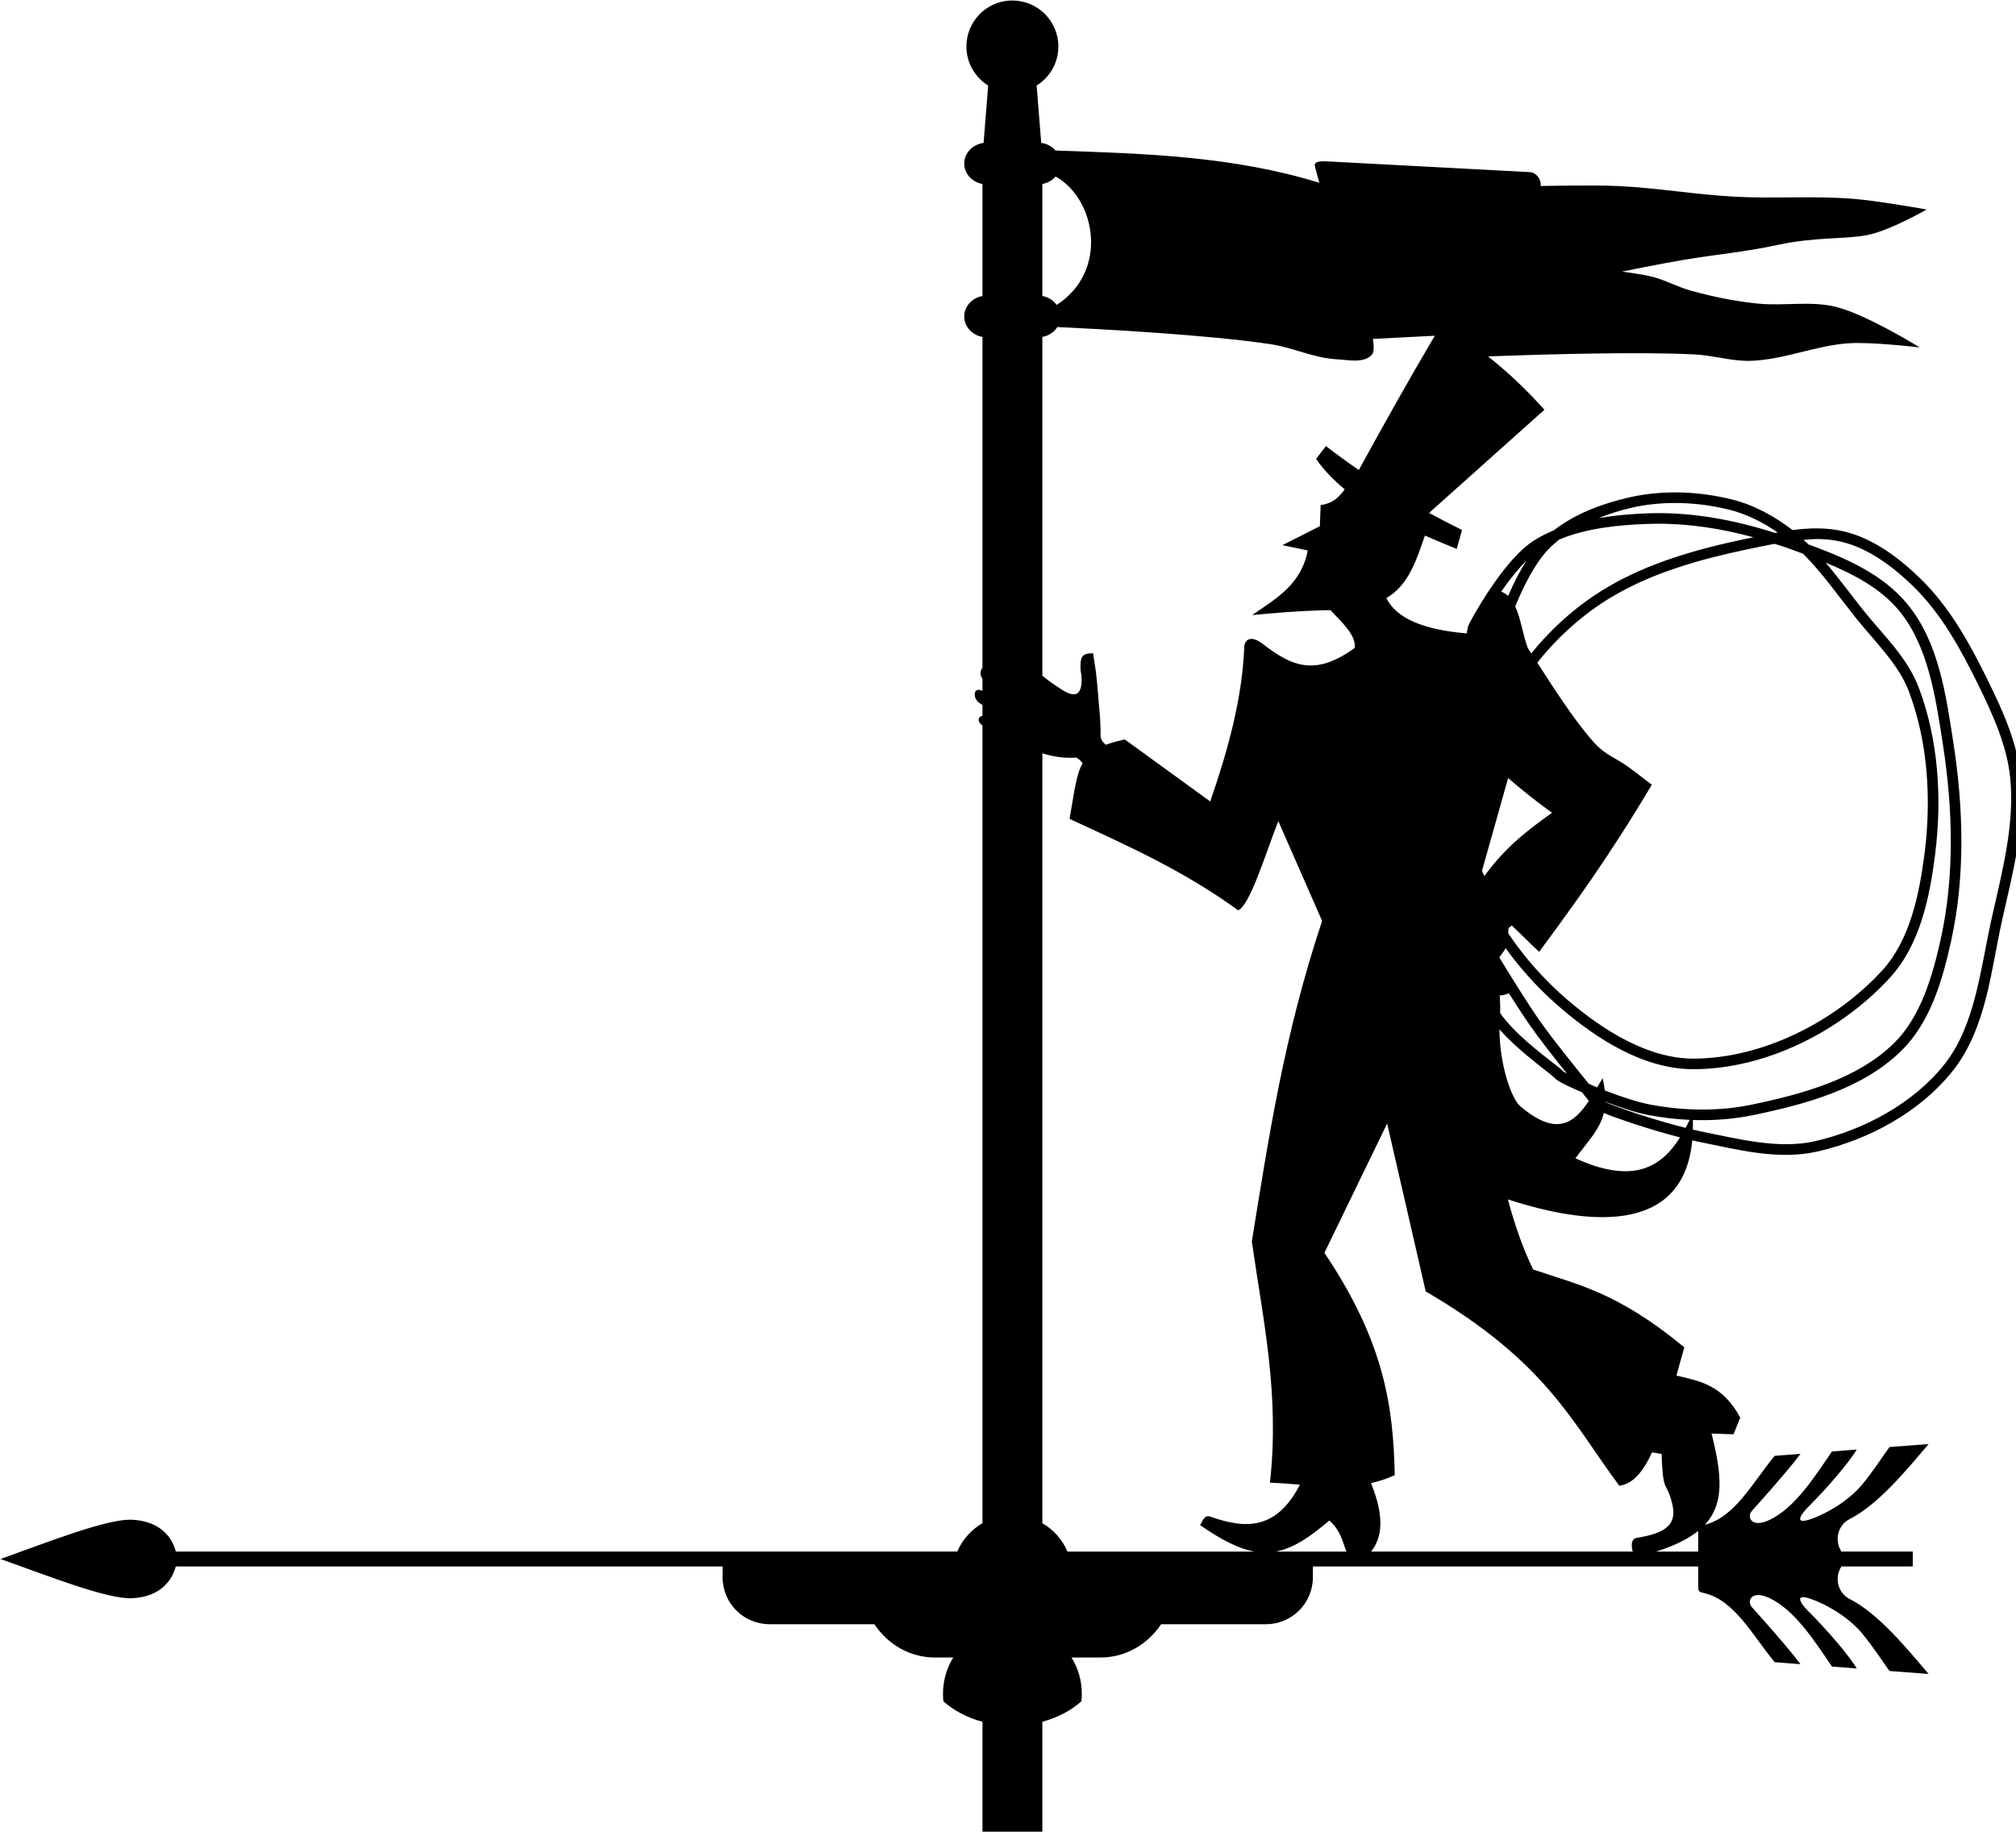 <?xml version="1.0" encoding="UTF-8" standalone="no"?>
<!-- Created with Inkscape (http://www.inkscape.org/) -->
<svg
    xmlns:inkscape="http://www.inkscape.org/namespaces/inkscape"
    xmlns:rdf="http://www.w3.org/1999/02/22-rdf-syntax-ns#"
    xmlns="http://www.w3.org/2000/svg"
    xmlns:cc="http://creativecommons.org/ns#"
    xmlns:dc="http://purl.org/dc/elements/1.1/"
    xmlns:sodipodi="http://sodipodi.sourceforge.net/DTD/sodipodi-0.dtd"
    xmlns:svg="http://www.w3.org/2000/svg"
    xmlns:ns1="http://sozi.baierouge.fr"
    xmlns:xlink="http://www.w3.org/1999/xlink"
    id="svg4384"
    sodipodi:docname="Флюгер-Трубочист ИСХОДНИК.svg"
    viewBox="0 0 952.17 865.44"
    version="1.1"
    inkscape:version="0.48.0 r9654"
  >
  <sodipodi:namedview
      id="base"
      fit-margin-left="0"
      inkscape:snap-center="true"
      inkscape:zoom="0.24748737"
      borderopacity="1.0"
      inkscape:snap-intersection-paths="true"
      inkscape:cx="1003.7965"
      inkscape:cy="795.4987"
      inkscape:object-paths="true"
      inkscape:window-maximized="1"
      showgrid="false"
      fit-margin-right="0"
      inkscape:snap-midpoints="true"
      inkscape:snap-global="true"
      showguides="true"
      bordercolor="#666666"
      inkscape:window-x="-4"
      inkscape:guide-bbox="true"
      inkscape:snap-smooth-nodes="true"
      inkscape:object-nodes="true"
      inkscape:window-y="-4"
      fit-margin-bottom="0"
      inkscape:window-width="1280"
      inkscape:pageopacity="0.0"
      inkscape:pageshadow="2"
      pagecolor="#ffffff"
      inkscape:snap-object-midpoints="true"
      inkscape:document-units="px"
      inkscape:current-layer="layer1"
      inkscape:window-height="911"
      fit-margin-top="0"
  />
  <g
      id="layer1"
      inkscape:label="Layer 1"
      inkscape:groupmode="layer"
      transform="translate(350.88 -7.375)"
    >
    <path
        id="path4403"
        style="fill:#000000"
        d="m477.03 0.25c-11.47 0.582-20.59 10.099-20.59 21.719 0 7.79 4.12 14.605 10.28 18.437l-2.16 27.094c-5.18 0.708-9.15 4.789-9.15 9.75 0 4.789 3.7 8.751 8.62 9.656v52.904c-4.92 0.91-8.62 4.9-8.62 9.69s3.7 8.75 8.62 9.66v156.28c-1.14 1.29-1.24 3.69 0 5.18v5.72c-4.67-2.3-4.58 3.73-1.47 5.69l1.47 0.94v5.19c-2.43 0.34-2.35 3.15 0 4.5v376.81c-5.28 3.05-9.49 7.74-11.91 13.41h-369.09c-1.377-5.47-6.148-14.26-20.561-15.04-0.365-0.02-0.729-0.03-1.125-0.03-12.264 0.1-39.372 10.82-61.094 18.57 22.424 7.99 50.571 19.15 62.219 18.53 14.356-0.77 19.131-9.53 20.531-15h258.28v5.06c0 12.31 9.91 22.22 22.22 22.22h49.47c6.36 9.52 16.77 15.72 28.59 15.72h8.66c-3.06 4.98-4.84 10.84-4.84 17.12 0 1.21 0.06 2.39 0.18 3.56 4.88 4.37 11.24 7.76 18.47 9.69v51.91h28.28v-51.94c7.22-1.93 13.57-5.3 18.44-9.66 0.13-1.17 0.19-2.35 0.19-3.56 0-6.28-1.79-12.14-4.85-17.12h13.72c11.82 0 22.23-6.2 28.6-15.72h49.47c12.31 0 22.21-9.91 22.21-22.22v-5.06h181.97v8.09c0 3.79 0 3.84 2.97 4.53 14.23 3.32 22.81 20.08 33.16 32.59l12.19 0.94c-3.32-4.49-9.77-12.28-22.97-26.97-2.44-2.71-0.34-8.31 8.25-4.28 11.99 5.64 21.13 19.96 29.59 32.38l11.69 0.9c-3.59-6.12-14.35-18.65-23-27.18-2.78-2.74-8.5-9.93 4.18-4.57 7.69 3.26 15.91 8.62 21.41 15.25 4.8 5.79 9.32 12.71 12.88 17.69l18.5 1.41c-10.33-12.11-23.82-28.63-37.29-35.41-5.53-2.79-7.39-10.02-3.9-15.37h33.69v-7.03h-33.69c-3.49-5.36-1.63-12.59 3.9-15.38 13.47-6.78 26.96-23.29 37.29-35.41l-18.5 1.41c-3.56 4.98-8.08 11.9-12.88 17.69-5.5 6.63-13.72 11.99-21.41 15.25-12.68 5.37-6.96-1.83-4.18-4.56 8.65-8.54 19.41-21.07 23-27.19l-11.69 0.9c-8.46 12.42-17.6 26.74-29.59 32.38-8.59 4.03-10.69-1.57-8.25-4.28 13.2-14.68 19.65-22.48 22.97-26.97l-12.19 0.94c-10.31 12.45-18.86 29.11-32.97 32.53 9.37-10.08 7.99-23.73 3.16-43.07l10.37 0.38 3.19-7.88c-8.44-15.71-19.37-17.29-30.13-19.87 1.22-4.51 2.45-9.02 3.72-13.34-31.82-26.28-50.52-29.58-71.44-36.79-4.72-9.78-8.65-20.86-11.9-33.09 36.42 11.84 82.77 17.57 87.09-27.87 1.09 0.24 2.15 0.48 3.16 0.68 17.94 3.59 37.33 8.86 56.09 4.54 23.94-5.52 48.02-18.39 63.53-37.76 16.26-20.29 18.28-48.12 23.72-72.21 4.89-21.64 10.9-44.24 8.63-66.97-1.62-16.13-8.5-31.21-15.41-45.32-8.38-17.08-17.87-34.57-31.81-48.15-9.96-9.71-22.02-18.95-36-22.38-8.12-1.99-16.39-1.77-24.57-0.71-8.36-6.46-18.03-11.8-28.43-14.41-7.85-1.97-16.07-3.13-24.28-3.35-8.22-0.21-16.44 0.51-24.38 2.32-12.37 2.81-25.29 7.52-35.59 15.53-3.33 1.42-6.59 3.01-9.66 5-7.49 4.85-14.68 14.11-20.37 22.53-2.85 4.21-5.27 8.19-7.07 11.31-1.79 3.12-2.84 5.05-3.31 6.22-0.28 0.71-0.29 0.98-0.44 1.69-0.1 0.5-0.24 1.25-0.37 1.97-19.57-1.67-33.09-6.73-37.91-16.69 10.46-6.07 14.19-17.93 18.19-29.53 4.91 2.16 9.95 4.27 15.03 6.31l2.5-8.94c-5.32-2.63-10.51-5.31-15.56-8.06l54.47-48.72c-7.89-8.83-16.62-17.29-26.63-25.22 26.21-0.96 70.79-2.26 97.6-0.93 8.88 0.44 17.6 3.31 26.5 3.03 15.81-0.5 30.92-7.4 46.71-8.32 11.03-0.63 33.1 2 33.1 2s-25.18-15.63-39.66-19.18c-11.77-2.89-24.3-0.36-36.37-1.5-10.75-1.02-21.4-3.21-31.81-6.06-6.22-1.71-11.96-4.92-18.19-6.57-4.79-1.26-14.63-2.53-14.63-2.53s19.48-3.92 29.28-5.56c16.28-2.72 28.32-3.57 44.44-7.06 17.4-3.77 31.5-2.6 41.94-4.57 10.51-1.97 28.28-12.121 28.28-12.121s-22.81-4.084-34.34-5.031c-18.8-1.544-37.74-0.001-56.57-1.032-18.4-1.007-36.65-4.188-55.06-5.031-12.11-0.554-36.37 0-36.37 0 0.39-3.228-2.17-6.411-5.04-6.563l-95.46-5.062c-5.23-0.277-6.61 0.486-6.07 2.531l2.03 7.563c-40.87-12.641-82.82-13.792-124.59-15.25-1.64-1.89-4.01-3.217-6.75-3.594l-2.16-27.094c6.16-3.834 10.26-10.654 10.26-18.437 0-11.995-9.73-21.719-21.72-21.719-0.38 0-0.76-0.019-1.13 0zm21.53 83.125c18.88 10.421 25.38 44.535 0.53 60.655-1.54-2.13-3.94-3.69-6.78-4.22v-52.904c2.54-0.467 4.71-1.742 6.25-3.531zm0.85 71.095c19.36 0.91 71.44 3.64 100.97 8.15 10.41 1.6 20.29 6.51 30.81 7.07 5.59 0.29 12.84 2.03 16.69-2.03 1.74-1.84 0.5-7.57 0.5-7.57l29.28-1.5c-0.01 0.03-0.03 0.04-0.04 0.07-12.27 20.76-23.85 41.47-35.84 63.34-5.39-3.69-10.56-7.45-15.53-11.31l-4.66 6.09c3.74 5.32 8.32 10.04 13.53 14.34-2.55 3.55-5.55 6.7-11.37 7.44l-0.37 10-17.69 8.94 11.97 2.5c-3.12 16.17-14.87 22.63-26.25 30.53 20.79-1.99 31.39-2.26 36.97-2.34 5.59 5.95 12.23 11.92 11.43 17.87-18.62 13.59-29.79 8.61-43.22-1.78-6.23-4.82-8.81-1.74-8.93 1.41-0.95 24.28-7.67 48.59-16.07 72.87l-40.34-29.28c-3.5 0.76-6.43 1.56-8.91 2.5-1.59-1.18-2.75-2.68-2.53-5.37 0 0-0.04-5.57-0.37-8.91-0.65-6.54-0.99-13.13-1.78-19.66-0.38-3.1-1.41-9.28-1.41-9.28-5.58 0-6.06 1.83-5.91 8.03 0 0 1.27 5.44-0.18 9.1-0.38 0.94-1.14 1.96-2.13 2.15-3.3 0.65-6.43-2.16-9.28-3.93-1.98-1.24-4.21-2.9-6.44-4.72v-160.03c3.04-0.56 5.58-2.32 7.1-4.69zm291.43 83.12c0.98 0 1.96 0.01 2.94 0.03 7.83 0.21 15.69 1.31 23.19 3.19 8.02 2.02 15.69 5.91 22.65 10.72-0.42 0.08-0.85 0.11-1.28 0.19-19.04-6.12-39.21-9.9-59.25-9.28-7.86 0.24-16.01 0.94-24.06 2.25 5.12-1.98 10.37-3.68 15.63-4.88 6.55-1.49 13.34-2.2 20.18-2.22zm-8.53 9.79c15.33-0.13 30.84 2.31 45.81 6.4-1.32 0.29-2.69 0.57-4 0.84-22.46 4.73-45.39 11.12-65.4 23.04-13.48 8.03-25.58 18.75-35.47 30.96-0.55-0.85-1.1-1.71-1.66-2.56-2.27-5.77-3.22-13.77-5.93-19.62 4.15-10.2 9.43-20.29 15.34-26.66 1.67-1.8 3.55-3.42 5.5-4.97 13.04-5.4 28.24-6.93 42.75-7.37 1.02-0.03 2.04-0.06 3.06-0.06zm75.03 7.24c0.61-0.02 1.22-0.01 1.82 0 3.68 0.08 7.31 0.48 10.84 1.35 12.6 3.09 24.07 11.66 33.72 21.06 13.21 12.88 22.5 29.86 30.81 46.81 6.87 14.01 13.4 28.57 14.91 43.6 2.15 21.52-3.62 43.59-8.53 65.34-5.56 24.62-7.79 51.53-22.75 70.22-14.6 18.23-37.76 30.7-60.75 36-17.13 3.95-35.84-0.93-54-4.56-1.2-0.24-2.5-0.54-3.85-0.85 0.04-1.47 0.05-2.99 0-4.56 9.61 0.32 19.27-0.4 28.63-2.34 24.54-5.1 51.53-12.31 69.93-30.47 13.79-13.6 19.41-33.61 23.41-51.75 6.76-30.66 5.83-63.02 1.03-93.85-3.45-22.22-6.8-47.23-21.75-65.34-11.78-14.28-29.46-21.84-46.59-28.09-0.77-0.75-1.59-1.44-2.38-2.16 1.84-0.15 3.68-0.34 5.5-0.41zm-19.25 2.26c1.63 0.53 3.3 0.96 4.91 1.53 2.85 1.01 5.74 2.1 8.62 3.15 8.93 8.93 16.46 19.67 24.6 29.91 9.33 11.73 20.46 22.12 25.37 35.15 8.95 23.74 10.63 50.74 7.44 76.1-2.51 19.94-7.04 41.46-20.06 55.69-22.11 24.16-56.53 41.57-89.09 41.62-21.43 0.04-42.61-13.27-59.47-27.69-10.58-9.04-20.2-19.75-28.1-31.53 0.07-0.77 0.13-1.48 0.19-2.43l1.53-1.22 12.91 12.46c16.21-22.02 32.36-43.9 53.22-78.93-3.76-2.79-10.44-8.37-15.16-11.1-6.28-3.63-9-5.02-14.06-11.06-8.68-10.35-16.76-22.95-24.85-35.5 9.72-12.3 21.79-23.11 35.19-31.09 19.24-11.46 41.63-17.76 63.88-22.44 4.28-0.9 8.61-1.8 12.93-2.62zm-117.09 7.9c-3.28 5.08-6.18 10.85-8.72 16.72-0.83-0.77-1.77-1.41-2.84-1.88-0.15-0.06-0.29-0.1-0.44-0.15 3.62-5.22 7.83-10.55 12-14.69zm141.25 0.97c13.38 5.51 26.06 12.23 34.72 22.72 13.72 16.63 17.19 40.65 20.65 62.94 4.73 30.39 5.61 62.15-0.96 92-3.95 17.91-9.56 36.94-22.07 49.28-17.12 16.89-43.1 24.07-67.43 29.12-15.45 3.21-31.93 2.89-47.54-0.03-5.99-1.12-14.16-3.81-21.68-6.72-0.21-1.78-0.52-3.7-1-5.78-0.88 1.43-1.74 2.89-2.6 4.34-0.25-0.1-0.52-0.2-0.78-0.31-1.25-0.51-2.05-0.93-3.22-1.43-1.78-2.23-3.56-4.43-5.78-7.19-6.16-7.67-13.34-16.75-17.87-23.28-5.26-7.59-12.22-18.75-18.57-29.19 1.42-2.06 2.35-2.91 2.97-4.38 7.58 10.51 16.44 20.09 26.07 28.32 17.26 14.76 39.28 28.91 62.75 28.87 34.32-0.05 69.71-18.07 92.75-43.25 14.3-15.63 18.8-38.22 21.34-58.44 3.27-26 1.59-53.76-7.72-78.46-5.47-14.51-17.16-25.23-26.16-36.54-5.87-7.38-11.58-15.21-17.87-22.59zm-369.94 90.06c5.02 1.57 10.21 2.44 15.72 2.03 1.02 0.21 2.19 1.26 3.31 2.63-3.21 5.72-3.94 13.91-6.18 26.31 26.82 12.45 53.75 24.33 79.65 43.22 5.6-2.62 12.47-25.48 18.94-42.16l20.69 47.16c-18.07 54.29-25.28 102.66-33.19 151.41 5.23 36.68 13.22 71.86 8.56 113.93 4.73 0.16 9.44 0.55 14.16 0.94-10.55 20.36-24.28 21.55-42.19 15.13-3.16-1.14-3.61 2.14-5 3.93 10.21 7.11 18.35 11.24 25.78 12.54h-88.37c-2.41-5.66-6.6-10.36-11.88-13.41v-363.66zm220 11.69c7.17 6.26 14.03 11.57 20.72 16.41-10.65 7.7-21.31 15.32-31.97 29.9-0.36-0.81-0.74-1.63-1.12-2.43l12.37-43.88zm0.35 101.66c3.39 5.38 6.78 10.59 9.9 15.09 4.55 6.56 11.43 15.29 17.47 22.81-0.25-0.14-0.66-0.34-0.87-0.47-0.41-0.23-0.72-0.43-0.91-0.56-0.09-0.06-0.15-0.15-0.16-0.15-0.53-0.67-0.99-0.97-1.71-1.57-0.81-0.65-1.83-1.46-3.04-2.4-2.4-1.89-5.54-4.3-8.81-7.03-5.98-5-12.47-11.14-16-16.38 0.09-2.79 0-5.59-0.19-8.38 1.25 0.16 2.75-0.34 4.32-0.96zm-4.44 17.06c3.86 4.43 8.65 8.73 13.12 12.47 3.36 2.8 6.51 5.27 8.91 7.15 1.2 0.94 2.21 1.75 2.94 2.35s1.3 1.23 1.06 0.9c0.44 0.59 0.75 0.77 1.13 1.03 0.37 0.27 0.79 0.53 1.28 0.82 0.97 0.57 2.22 1.2 3.72 1.94 1.78 0.88 4.41 1.99 6.78 3.03 0.45 0.56 1.12 1.4 1.53 1.9 0.71 0.89 1.19 1.52 1.72 2.19-6.89 10.43-15.19 17.15-32.38 2.5-4.43-3.77-9.84-20.45-9.81-36.28zm50 34.19c7.09 2.69 14.46 5.18 20.5 6.31 6.34 1.19 12.83 1.96 19.34 2.25-0.62 1.28-1.27 2.55-1.94 3.78-7.09-1.78-15.34-4.21-22.53-6.56-4.92-1.61-9.37-3.2-12.59-4.47-1.11-0.44-2-0.84-2.78-1.19v-0.12zm-0.72 5.31c0.53 0.22 1.06 0.42 1.66 0.66 3.36 1.33 7.88 2.92 12.87 4.56 6.83 2.23 14.54 4.53 21.47 6.31-9 14.21-22.21 22.26-49.41 9.87 6.11-8.33 11.51-13.56 13.41-21.4zm-102.34 4.97l18.22 79.31c57.2 33.34 69.22 62.03 91.43 91.78 6.54-0.8 11.42-6.94 15.47-15.78l4.53 0.78s0.14 8.65 1.07 12.84c0.82 3.72 2.07 3.2 3.93 10.72 2.6 10.48-4.28 14.03-16.78 16.07-1.85 0.3-3.06 2.18-1.87 6.47h-123.6c7.35-8.97 4.18-21.84 0-32.35 3.73-0.84 7.47-2.04 11.19-3.75-0.69-31.46-4.46-62.31-33.22-105l29.63-61.09zm-27.32 187.5c5.48 4.89 6.12 9.79 8.1 14.69h-33.35c7.89-1.48 15.68-6.44 25.25-14.69zm174.22 4.93c-0.01 0.47 0 0.99 0 1.66v8.1h-19.84c8.76-2.8 15.21-6.02 19.84-9.76z"
        transform="translate(-350.88 7.375)"
    />
  </g
  >
</svg
>
